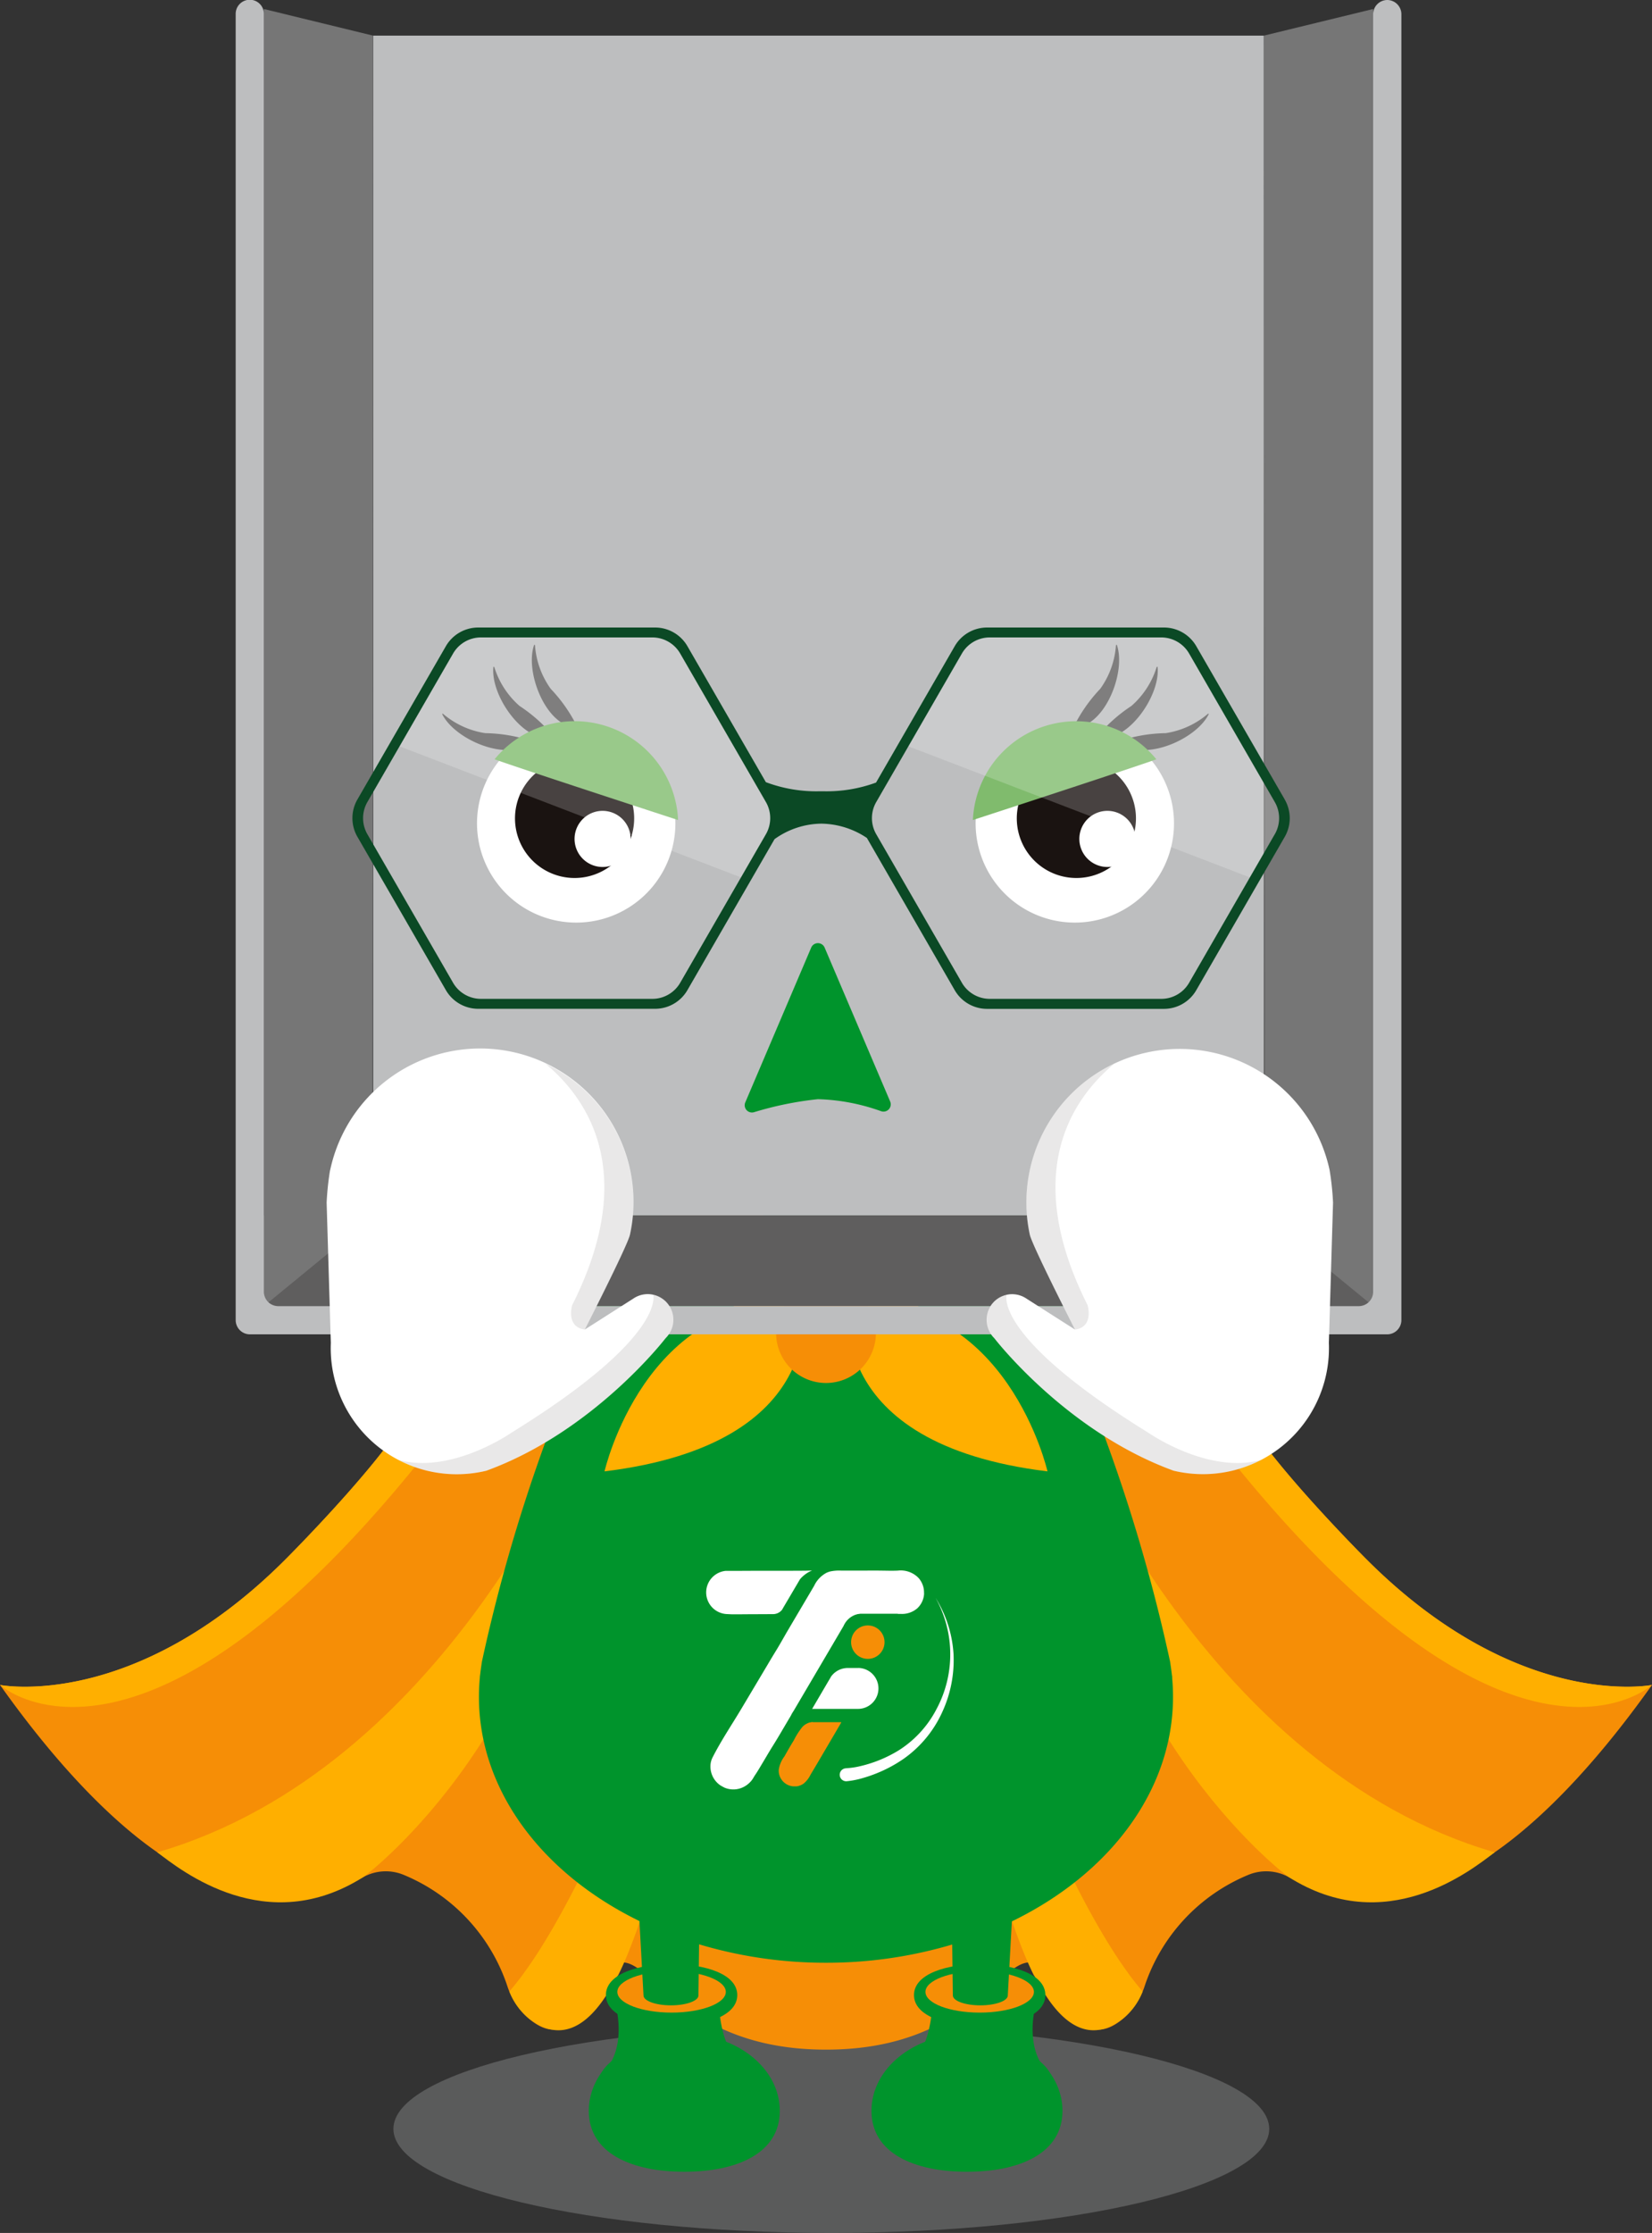 <svg xmlns="http://www.w3.org/2000/svg" xmlns:xlink="http://www.w3.org/1999/xlink" width="120.716" height="163.059" viewBox="0 0 120.716 163.059">
  <rect x="0" y="0" width="120.716" height="163.059" fill="#333333" stroke="none"/>
  <defs>
    <clipPath id="clip-path">
      <rect id="Rectangle_1714" data-name="Rectangle 1714" width="120.716" height="163.059" fill="none"/>
    </clipPath>
    <clipPath id="clip-path-2">
      <rect id="Rectangle_1713" data-name="Rectangle 1713" width="120.717" height="163.059" fill="none"/>
    </clipPath>
    <clipPath id="clip-path-3">
      <rect id="Rectangle_1701" data-name="Rectangle 1701" width="64.004" height="15.201" fill="none"/>
    </clipPath>
    <clipPath id="clip-path-4">
      <rect id="Rectangle_1705" data-name="Rectangle 1705" width="6.43" height="19.412" fill="none"/>
    </clipPath>
    <clipPath id="clip-path-5">
      <rect id="Rectangle_1706" data-name="Rectangle 1706" width="20.086" height="13.11" fill="none"/>
    </clipPath>
    <clipPath id="clip-path-6">
      <rect id="Rectangle_1707" data-name="Rectangle 1707" width="6.429" height="19.412" fill="none"/>
    </clipPath>
    <clipPath id="clip-path-7">
      <rect id="Rectangle_1708" data-name="Rectangle 1708" width="20.087" height="13.109" fill="none"/>
    </clipPath>
    <clipPath id="clip-path-8">
      <rect id="Rectangle_1710" data-name="Rectangle 1710" width="27.476" height="17.712" fill="none"/>
    </clipPath>
    <clipPath id="clip-path-9">
      <path id="Path_20161" data-name="Path 20161" d="M49.284,56.048l1.791-3.1a2.383,2.383,0,0,0,0-2.385L44.707,39.529a2.392,2.392,0,0,0-2.065-1.192H29.9a2.394,2.394,0,0,0-2.066,1.192l-3.918,6.788Z" transform="translate(-23.919 -38.337)" fill="none"/>
    </clipPath>
    <linearGradient id="linear-gradient" x1="-1.423" y1="4.074" x2="-1.368" y2="4.074" gradientUnits="objectBoundingBox">
      <stop offset="0" stop-color="#1a1311"/>
      <stop offset="1" stop-color="#fff"/>
    </linearGradient>
    <clipPath id="clip-path-11">
      <path id="Path_20162" data-name="Path 20162" d="M79.984,56.048l1.791-3.1a2.383,2.383,0,0,0,0-2.385L75.407,39.529a2.392,2.392,0,0,0-2.065-1.192H60.6a2.394,2.394,0,0,0-2.066,1.192l-3.918,6.788Z" transform="translate(-54.619 -38.337)" fill="none"/>
    </clipPath>
    <linearGradient id="linear-gradient-2" x1="-3.097" y1="4.074" x2="-3.042" y2="4.074" xlink:href="#linear-gradient"/>
  </defs>
  <g id="Group_3161" data-name="Group 3161" clip-path="url(#clip-path)">
    <g id="Group_3160" data-name="Group 3160">
      <g id="Group_3159" data-name="Group 3159" clip-path="url(#clip-path-2)">
        <g id="Group_3136" data-name="Group 3136" transform="translate(28.747 147.858)" opacity="0.3">
          <g id="Group_3135" data-name="Group 3135">
            <g id="Group_3134" data-name="Group 3134" clip-path="url(#clip-path-3)">
              <path id="Path_20107" data-name="Path 20107" d="M23.735,129.676c0,4.2,14.328,7.6,32,7.6s32-3.4,32-7.6-14.328-7.6-32-7.6-32,3.4-32,7.6" transform="translate(-23.735 -122.076)" fill="#b6b7b8"/>
            </g>
          </g>
        </g>
        <path id="Path_20108" data-name="Path 20108" d="M99.868,98.189s-6.216-6.2-8.625-10.019c0,0-9.283-14.594-21.364-13.814l.006-.012-9.51-.027h-.031l-9.512.027.006.012c-12.081-.78-21.363,13.814-21.363,13.814-2.41,3.815-8.626,10.019-8.626,10.019C9.745,109.292,0,107.346,0,107.346c9.014,12.689,15.1,14.121,15.1,14.121,4.586,2.966,9.291,1.1,11.454-.093a3.41,3.41,0,0,1,2.957-.154,13.352,13.352,0,0,1,7.559,8.109,5.283,5.283,0,0,0,1.544,2.352c3.2,2.769,4.571-2.224,4.571-2.224.385-1.776,1.765-1.716,1.765-1.716,2.427-1.209,4.445,6.236,15.393,6.236h.031c10.947,0,12.965-7.445,15.392-6.236,0,0,1.38-.059,1.766,1.716,0,0,1.372,4.993,4.57,2.224a5.283,5.283,0,0,0,1.544-2.352,13.351,13.351,0,0,1,7.56-8.109,3.411,3.411,0,0,1,2.957.154c2.162,1.191,6.869,3.059,11.453.093,0,0,6.086-1.433,15.1-14.121,0,0-9.745,1.945-20.848-9.158" transform="translate(0 15.696)" fill="#f68e06"/>
        <path id="Path_20109" data-name="Path 20109" d="M38.682,125.569c1.871-3.7,5.794-15.862,8.818-37.164,0,0-9.14,29.536-16.769,38.349a4.785,4.785,0,0,0,1.394,1.952c3.89,3.082,6.272-2.885,6.557-3.137" transform="translate(6.49 18.671)" fill="#ffaf00"/>
        <path id="Path_20110" data-name="Path 20110" d="M9.494,117.081c1.776,1.355,7.971,6.291,15.054,1.8.291-.184,14.832-11.234,15.951-32.777,0,0-9.891,24.826-31.005,30.974" transform="translate(2.005 18.186)" fill="#ffaf00"/>
        <path id="Path_20111" data-name="Path 20111" d="M35.147,85.111A30.554,30.554,0,0,1,50.832,74.344C38.752,73.567,29.475,88.17,29.475,88.17c-2.41,3.815-8.626,10.019-8.626,10.019C9.745,109.292,0,107.347,0,107.347s11.5,10.518,35.147-22.236" transform="translate(0 15.695)" fill="#ffaf00"/>
        <path id="Path_20112" data-name="Path 20112" d="M63.91,125.569c-1.871-3.7-5.794-15.862-8.818-37.164,0,0,9.14,29.536,16.769,38.349a4.785,4.785,0,0,1-1.394,1.952c-3.89,3.082-6.272-2.885-6.557-3.137" transform="translate(11.635 18.671)" fill="#ffaf00"/>
        <path id="Path_20113" data-name="Path 20113" d="M95.579,117.081c-1.776,1.355-7.971,6.291-15.054,1.8-.291-.184-14.832-11.234-15.951-32.777,0,0,9.891,24.826,31.005,30.974" transform="translate(13.638 18.186)" fill="#ffaf00"/>
        <path id="Path_20114" data-name="Path 20114" d="M73.384,85.111A30.554,30.554,0,0,0,57.7,74.344C69.778,73.567,79.056,88.17,79.056,88.17c2.41,3.815,8.626,10.019,8.626,10.019,11.1,11.1,20.848,9.158,20.848,9.158s-11.5,10.518-35.147-22.236" transform="translate(12.186 15.695)" fill="#ffaf00"/>
        <path id="Path_20115" data-name="Path 20115" d="M79.552,110.09c0-.05,0-.1-.01-.148s-.013-.092-.018-.137l-.011-.074c-.031-.27-.071-.546-.113-.824A122.848,122.848,0,0,0,74.441,92L70.576,70.2c-.04-5.82-3.087-12.043-16.321-11.231-13.234-.812-16.281,5.412-16.32,11.231L34.07,92a122.847,122.847,0,0,0-4.96,16.911c-.041.277-.081.554-.114.824,0,.024-.007.048-.01.074,0,.045-.013.091-.018.137s-.006.1-.01.148c-.8,8.735,6.032,16.625,16.51,19.591a32.238,32.238,0,0,0,8.786,1.205h0a32.251,32.251,0,0,0,8.786-1.205c10.477-2.966,17.306-10.856,16.51-19.591" transform="translate(6.103 12.439)" fill="#00942c"/>
        <path id="Path_20116" data-name="Path 20116" d="M65.51,127.234a2.368,2.368,0,0,0-.992-2.04c-1.181-2.134-.086-5.039-.086-5.039l-7.777.136s.16,4.513-2.272,5.334c1.793,2.271,4.349,2.46,5.561,5.074a5.352,5.352,0,0,1,2.381-.613,3.707,3.707,0,0,0,.675-.078l.053-.006,0-.007a2.957,2.957,0,0,0,2.462-2.762" transform="translate(11.486 25.377)" fill="#00942c"/>
        <path id="Path_20117" data-name="Path 20117" d="M55.833,120.357c0,.835,1.774,1.512,3.963,1.512s3.963-.677,3.963-1.512-1.774-1.512-3.963-1.512-3.963.677-3.963,1.512" transform="translate(11.792 25.1)" fill="#590c73"/>
        <path id="Path_20118" data-name="Path 20118" d="M52.576,128.241c0,3.1,3.125,4.451,6.979,4.451s6.979-1.353,6.979-4.451-3.125-5.61-6.979-5.61-6.979,2.512-6.979,5.61" transform="translate(11.104 25.9)" fill="#00942c"/>
        <path id="Path_20119" data-name="Path 20119" d="M55.142,120.679c0-1.562,2.411-2.261,4.8-2.261s4.8.7,4.8,2.261-2.411,2.263-4.8,2.263-4.8-.7-4.8-2.263" transform="translate(11.646 25.01)" fill="#00942c"/>
        <path id="Path_20120" data-name="Path 20120" d="M55.833,120.357c0,.835,1.774,1.512,3.963,1.512s3.963-.677,3.963-1.512-1.774-1.512-3.963-1.512-3.963.677-3.963,1.512" transform="translate(11.792 25.1)" fill="#f68e06"/>
        <path id="Path_20121" data-name="Path 20121" d="M57.379,108.949h4.9l-.755,13.758c0,.4-.9.722-2.007.722s-2.007-.323-2.007-.722l-.13-10.317Z" transform="translate(12.118 23.01)" fill="#00942c"/>
        <path id="Path_20122" data-name="Path 20122" d="M36.052,127.234a2.368,2.368,0,0,1,.992-2.04c1.181-2.134.086-5.039.086-5.039l7.777.136s-.16,4.513,2.272,5.334c-1.793,2.271-4.349,2.46-5.561,5.074a5.352,5.352,0,0,0-2.381-.613,3.707,3.707,0,0,1-.675-.078L38.51,130l0-.007a2.957,2.957,0,0,1-2.462-2.762" transform="translate(7.614 25.377)" fill="#00942c"/>
        <path id="Path_20123" data-name="Path 20123" d="M45.171,120.357c0,.835-1.774,1.512-3.963,1.512s-3.963-.677-3.963-1.512,1.774-1.512,3.963-1.512,3.963.677,3.963,1.512" transform="translate(7.866 25.1)" fill="#590c73"/>
        <path id="Path_20124" data-name="Path 20124" d="M49.48,128.241c0,3.1-3.125,4.451-6.979,4.451s-6.979-1.353-6.979-4.451,3.125-5.61,6.979-5.61,6.979,2.512,6.979,5.61" transform="translate(7.502 25.9)" fill="#00942c"/>
        <path id="Path_20125" data-name="Path 20125" d="M41.354,122.941c-2.39,0-4.8-.7-4.8-2.263s2.41-2.261,4.8-2.261,4.8.7,4.8,2.261-2.41,2.263-4.8,2.263" transform="translate(7.72 25.01)" fill="#00942c"/>
        <path id="Path_20126" data-name="Path 20126" d="M45.171,120.357c0,.835-1.774,1.512-3.963,1.512s-3.963-.677-3.963-1.512,1.774-1.512,3.963-1.512,3.963.677,3.963,1.512" transform="translate(7.866 25.1)" fill="#f68e06"/>
        <path id="Path_20127" data-name="Path 20127" d="M43.1,108.949H38.2l.756,13.758c0,.4.9.722,2.007.722s2.007-.323,2.007-.722l.13-10.317Z" transform="translate(8.067 23.01)" fill="#00942c"/>
        <path id="Path_20128" data-name="Path 20128" d="M52.387,100.566a.444.444,0,0,0-.081,0v0h-.734c-.038,0-.076,0-.115.006l-.05.006a1.5,1.5,0,0,0-1.048.646l0,.01-.082.139-.063.105-.333.567-.452.77-.431.736h.5l2.074,0h.734v0a.589.589,0,0,0,.081,0,1.495,1.495,0,0,0,0-2.989" transform="translate(10.347 21.239)" fill="#fff"/>
        <path id="Path_20129" data-name="Path 20129" d="M49.836,94.7l-1.412.007-1.176,0-.99,0h-.285l-1.365.007h-.6a1.582,1.582,0,0,0,.1,3.152h.01c.137.006.273.017.411.017.409,0,.821,0,1.232-.006h.257l1.49-.007a.836.836,0,0,0,.641-.319l.062-.107.048-.084.461-.78.386-.656.35-.593a2.131,2.131,0,0,1,.326-.319,2.084,2.084,0,0,1,.562-.326Z" transform="translate(8.998 20)" fill="#fff"/>
        <path id="Path_20130" data-name="Path 20130" d="M58.475,96.348a1.578,1.578,0,0,1-.494,1.094,1.7,1.7,0,0,1-1.182.413c-.081,0-.165,0-.248,0l.006-.013-2.6,0a1.081,1.081,0,0,0-.109,0c-.03,0-.061,0-.088.008s-.053.007-.078.012l-.012,0-.013,0a.785.785,0,0,0-.088.022,1.277,1.277,0,0,0-.231.081l-.042.021a1.486,1.486,0,0,0-.23.142.491.491,0,0,0-.062.051c-.022.017-.044.036-.064.056l-.01.01c-.018.016-.035.033-.052.05a1.06,1.06,0,0,0-.094.113,1.264,1.264,0,0,0-.125.188.9.9,0,0,0-.045.082c-.01.018-.018.041-.028.062l-.768,1.306-.016.028-2.868,4.873a2.424,2.424,0,0,0-.171.287c-.01.018-.018.038-.028.056q-.38.641-.758,1.284c-.471.8-.549.884-1.02,1.682-.139.235-.279.469-.417.7-.105.179-.214.357-.326.532-.056.087-.12.172-.172.263a2.236,2.236,0,0,1-.16.249,1.824,1.824,0,0,1-.391.369,1.663,1.663,0,0,1-1.6.173c-.111-.057-.222-.117-.328-.183a1.668,1.668,0,0,1-.7-1.417,1.405,1.405,0,0,1,.143-.584c.649-1.284,1.468-2.483,2.2-3.72q.828-1.39,1.658-2.782.158-.263.314-.529c.174-.293.351-.584.531-.877.291-.477.561-.974.847-1.456.263-.445.523-.889.786-1.332.09-.151.177-.3.266-.451q.416-.7.831-1.407a2.081,2.081,0,0,1,.879-.939,1.417,1.417,0,0,1,.311-.113,3.176,3.176,0,0,1,.795-.059c.25,0,.5,0,.747,0s.523,0,.782,0h.007s1.217-.006,1.222,0c.458,0,.918.022,1.373,0a1.812,1.812,0,0,1,1.5.523,1.362,1.362,0,0,1,.159.207,1.577,1.577,0,0,1,.254.916" transform="translate(9.052 20)" fill="#fff"/>
        <path id="Path_20131" data-name="Path 20131" d="M49.464,103.823a.262.262,0,0,0-.069.007.59.59,0,0,0-.069.011h-.01l-.068.016a.931.931,0,0,0-.177.065.294.294,0,0,0-.034.017,1.027,1.027,0,0,0-.177.108.377.377,0,0,0-.048.039.612.612,0,0,0-.051.045l-.046.045a5.306,5.306,0,0,0-.63.984c-.242.384-.465.782-.69,1.178a2.119,2.119,0,0,0-.414.992v.042a1.151,1.151,0,0,0,.538.974,1.165,1.165,0,0,0,.429.164,1.142,1.142,0,0,0,.145.013h.117l.051,0h.011l.05-.006.03-.007c.024,0,.047-.008.069-.013l.027-.008a.2.2,0,0,0,.042-.016,1.006,1.006,0,0,0,.262-.121.207.207,0,0,0,.036-.023.361.361,0,0,0,.042-.033,1.928,1.928,0,0,0,.474-.621c.36-.607.308-.512.664-1.12l1.095-1.863.35-.6.131-.222.006-.012v-.025l-2,0c-.029,0-.057,0-.084,0" transform="translate(9.922 21.926)" fill="#f68e06"/>
        <path id="Path_20132" data-name="Path 20132" d="M52.57,98a1.221,1.221,0,1,0,1.22,1.221A1.221,1.221,0,0,0,52.57,98" transform="translate(10.845 20.697)" fill="#f68e06"/>
        <path id="Path_20133" data-name="Path 20133" d="M51.138,108.777a5.608,5.608,0,0,0,.977-.141,9.482,9.482,0,0,0,2.846-1.159,7.811,7.811,0,0,0,2.766-3.012,8.46,8.46,0,0,0-.067-8.131,8.759,8.759,0,0,1,1.312,4.077,9.053,9.053,0,0,1-.82,4.261,8.4,8.4,0,0,1-2.8,3.4,9.963,9.963,0,0,1-1.961,1.061,9.845,9.845,0,0,1-1.06.366,6.2,6.2,0,0,1-1.137.225.473.473,0,1,1-.09-.941.091.091,0,0,1,.025,0Z" transform="translate(10.703 20.346)" fill="#fff"/>
        <path id="Path_20134" data-name="Path 20134" d="M51.968,82.421a12.627,12.627,0,0,0,12.242-9.556,25.723,25.723,0,0,0-5.539-2.2,7.07,7.07,0,0,1-13.406,0,25.748,25.748,0,0,0-5.539,2.2,12.628,12.628,0,0,0,12.242,9.556" transform="translate(8.39 14.925)" fill="#ffaf00"/>
        <path id="Path_20135" data-name="Path 20135" d="M50.937,78.58S53.01,88.834,36.472,90.855c0,0,2.931-12.91,14.465-12.276" transform="translate(7.703 16.591)" fill="#ffaf00"/>
        <path id="Path_20136" data-name="Path 20136" d="M51.267,78.58S49.194,88.834,65.732,90.855c0,0-2.931-12.91-14.465-12.276" transform="translate(10.81 16.591)" fill="#ffaf00"/>
        <path id="Path_20137" data-name="Path 20137" d="M54.116,81.008a3.646,3.646,0,1,1-3.647-3.647,3.647,3.647,0,0,1,3.647,3.647" transform="translate(9.889 16.339)" fill="#f68e06"/>
        <rect id="Rectangle_1702" data-name="Rectangle 1702" width="80.994" height="6.629" transform="translate(19.282 88.748)" fill="#828283"/>
        <rect id="Rectangle_1703" data-name="Rectangle 1703" width="80.994" height="6.629" transform="translate(19.282 88.748)" fill="#5f5e5e"/>
        <rect id="Rectangle_1704" data-name="Rectangle 1704" width="65.087" height="86.147" transform="translate(27.268 2.602)" fill="#bdbebf"/>
        <path id="Path_20138" data-name="Path 20138" d="M23.9,2.487,15.92.543V95.262l7.938-6.509Z" transform="translate(3.362 0.115)" fill="#767676"/>
        <path id="Path_20139" data-name="Path 20139" d="M76.251,2.487,84.235.543V95.262L76.3,88.753Z" transform="translate(16.104 0.115)" fill="#767676"/>
        <path id="Path_20140" data-name="Path 20140" d="M98.367,0a1.041,1.041,0,0,0-1.031,1.044V94.334a1.047,1.047,0,0,1-1.044,1.044H17.324a1.047,1.047,0,0,1-1.044-1.044V1.045a1.031,1.031,0,1,0-2.061,0V96.409a1.041,1.041,0,0,0,1.044,1.031H98.354A1.041,1.041,0,0,0,99.4,96.409V1.045A1.041,1.041,0,0,0,98.367,0" transform="translate(3.003 0)" fill="#bdbebf"/>
        <path id="Path_20141" data-name="Path 20141" d="M19.962,72.093A11.205,11.205,0,1,1,41.872,76.8c-.171.8-3.3,6.932-3.3,6.932l3.529-2.25v0A1.873,1.873,0,0,1,45,83.42a1.851,1.851,0,0,1-.392.795l0,.006-.14.153-.007.006s-5.225,6.8-13.083,9.662a9.21,9.21,0,0,1-11.367-9.33l-.306-10.247a20.592,20.592,0,0,1,.251-2.372" transform="translate(4.163 13.356)" fill="#fff"/>
        <g id="Group_3139" data-name="Group 3139" transform="translate(39.857 77.675)" opacity="0.1" style="mix-blend-mode: multiply;isolation: isolate">
          <g id="Group_3138" data-name="Group 3138">
            <g id="Group_3137" data-name="Group 3137" clip-path="url(#clip-path-4)">
              <path id="Path_20142" data-name="Path 20142" d="M34.863,81.753s-.492,1.61.925,1.79c0,0,3.125-6.136,3.3-6.933a11.2,11.2,0,0,0-6.178-12.479c3.122,2.6,6.8,8.008,1.957,17.622" transform="translate(-32.907 -64.131)" fill="#1a1311"/>
            </g>
          </g>
        </g>
        <g id="Group_3142" data-name="Group 3142" transform="translate(29.123 94.546)" opacity="0.1">
          <g id="Group_3141" data-name="Group 3141">
            <g id="Group_3140" data-name="Group 3140" clip-path="url(#clip-path-5)">
              <path id="Path_20143" data-name="Path 20143" d="M30.469,90.911c7.858-2.866,13.083-9.662,13.083-9.662l.006-.007.142-.151-.006-.006a1.853,1.853,0,0,0,.394-.795,1.877,1.877,0,0,0-1.441-2.23S43.7,81.09,32.3,88.132c0,0-4.369,3.058-8.258,1.99a9.191,9.191,0,0,0,6.425.788" transform="translate(-24.044 -78.06)" fill="#1a1311"/>
            </g>
          </g>
        </g>
        <path id="Path_20144" data-name="Path 20144" d="M84.591,72.092A11.2,11.2,0,0,0,62.681,76.8c.171.8,3.3,6.932,3.3,6.932l-3.529-2.249h0a1.869,1.869,0,0,0-2.5,2.732l0,.006.141.151.006.007s5.226,6.8,13.085,9.661A9.21,9.21,0,0,0,84.536,84.71l.305-10.247a20.593,20.593,0,0,0-.251-2.372" transform="translate(12.568 13.356)" fill="#fff"/>
        <g id="Group_3145" data-name="Group 3145" transform="translate(74.997 77.676)" opacity="0.1" style="mix-blend-mode: multiply;isolation: isolate">
          <g id="Group_3144" data-name="Group 3144">
            <g id="Group_3143" data-name="Group 3143" clip-path="url(#clip-path-6)">
              <path id="Path_20145" data-name="Path 20145" d="M66.394,81.754s.492,1.61-.925,1.79c0,0-3.125-6.136-3.3-6.932a11.2,11.2,0,0,1,6.177-12.48c-3.121,2.6-6.795,8.008-1.955,17.622" transform="translate(-61.92 -64.131)" fill="#1a1311"/>
            </g>
          </g>
        </g>
        <g id="Group_3148" data-name="Group 3148" transform="translate(72.076 94.547)" opacity="0.1">
          <g id="Group_3147" data-name="Group 3147">
            <g id="Group_3146" data-name="Group 3146" clip-path="url(#clip-path-7)">
              <path id="Path_20146" data-name="Path 20146" d="M73.17,90.911c-7.858-2.864-13.085-9.661-13.085-9.661l-.006-.007-.142-.151.006-.006a1.863,1.863,0,0,1,1.048-3.024s-1.054,3.03,10.346,10.071c0,0,4.369,3.058,8.258,1.99a9.21,9.21,0,0,1-6.425.788" transform="translate(-59.508 -78.061)" fill="#1a1311"/>
            </g>
          </g>
        </g>
        <path id="Path_20147" data-name="Path 20147" d="M66.1,43.656a7.248,7.248,0,1,1-1.865.246,7.2,7.2,0,0,1,1.865-.246" transform="translate(12.432 9.22)" fill="#fff"/>
        <path id="Path_20148" data-name="Path 20148" d="M66.146,45.374a11.152,11.152,0,0,1,2.559-2.31,6.2,6.2,0,0,0,1.841-2.821.057.057,0,0,1,.073-.04c.2,1.826-1.612,4.691-3.468,5.146a2.739,2.739,0,0,1-.962.127.063.063,0,0,1-.044-.1" transform="translate(13.967 8.49)" fill="#5f5e5e"/>
        <path id="Path_20149" data-name="Path 20149" d="M67.531,45.032a11.16,11.16,0,0,1,3.4-.583,6.182,6.182,0,0,0,3.066-1.4.057.057,0,0,1,.082,0c-.808,1.651-3.872,3.1-5.683,2.491a2.733,2.733,0,0,1-.881-.407.063.063,0,0,1,.018-.11" transform="translate(14.253 9.089)" fill="#5f5e5e"/>
        <path id="Path_20150" data-name="Path 20150" d="M64.754,44.928a11.184,11.184,0,0,1,1.965-2.833,6.178,6.178,0,0,0,1.151-3.166.056.056,0,0,1,.062-.055c.612,1.732-.5,4.934-2.2,5.8a2.744,2.744,0,0,1-.906.342.063.063,0,0,1-.067-.09" transform="translate(13.675 8.21)" fill="#5f5e5e"/>
        <path id="Path_20151" data-name="Path 20151" d="M69.906,48.983a4.354,4.354,0,1,1-5.326-3.091,4.354,4.354,0,0,1,5.326,3.091" transform="translate(12.956 9.661)" fill="#1a1311"/>
        <path id="Path_20152" data-name="Path 20152" d="M69.041,50.109a2.049,2.049,0,1,1-2.7-1.048,2.048,2.048,0,0,1,2.7,1.048" transform="translate(13.753 10.325)" fill="#fff"/>
        <path id="Path_20153" data-name="Path 20153" d="M72.1,46.263A7.558,7.558,0,0,0,58.695,50.7c10.9-3.555,13.341-4.4,13.408-4.44" transform="translate(12.396 9.183)" fill="#80bb6d"/>
        <path id="Path_20154" data-name="Path 20154" d="M36.025,43.656a7.248,7.248,0,1,0,1.865.246,7.2,7.2,0,0,0-1.865-.246" transform="translate(6.087 9.22)" fill="#fff"/>
        <path id="Path_20155" data-name="Path 20155" d="M34.243,45.374a11.152,11.152,0,0,0-2.559-2.31,6.2,6.2,0,0,1-1.841-2.821.057.057,0,0,0-.073-.04c-.2,1.826,1.612,4.691,3.468,5.146a2.739,2.739,0,0,0,.962.127.063.063,0,0,0,.044-.1" transform="translate(6.284 8.49)" fill="#5f5e5e"/>
        <path id="Path_20156" data-name="Path 20156" d="M33.221,45.032a11.16,11.16,0,0,0-3.4-.583,6.182,6.182,0,0,1-3.066-1.4.057.057,0,0,0-.082,0c.808,1.651,3.872,3.1,5.683,2.491a2.733,2.733,0,0,0,.881-.407.063.063,0,0,0-.018-.11" transform="translate(5.634 9.089)" fill="#5f5e5e"/>
        <path id="Path_20157" data-name="Path 20157" d="M35.434,44.928a11.153,11.153,0,0,0-1.965-2.833,6.178,6.178,0,0,1-1.151-3.166.056.056,0,0,0-.062-.055c-.612,1.732.5,4.934,2.2,5.8a2.745,2.745,0,0,0,.906.342.063.063,0,0,0,.067-.09" transform="translate(6.777 8.21)" fill="#5f5e5e"/>
        <path id="Path_20158" data-name="Path 20158" d="M31.216,48.983a4.354,4.354,0,1,0,5.326-3.091,4.354,4.354,0,0,0-5.326,3.091" transform="translate(6.562 9.661)" fill="#1a1311"/>
        <path id="Path_20159" data-name="Path 20159" d="M34.838,50.109a2.049,2.049,0,1,0,2.7-1.048,2.048,2.048,0,0,0-2.7,1.048" transform="translate(7.321 10.325)" fill="#fff"/>
        <path id="Path_20160" data-name="Path 20160" d="M29.839,46.263A7.558,7.558,0,0,1,43.247,50.7c-10.9-3.555-13.341-4.4-13.408-4.44" transform="translate(6.302 9.183)" fill="#80bb6d"/>
        <g id="Group_3153" data-name="Group 3153" transform="translate(28.97 46.433)" opacity="0.2" style="mix-blend-mode: multiply;isolation: isolate">
          <g id="Group_3152" data-name="Group 3152">
            <g id="Group_3151" data-name="Group 3151" clip-path="url(#clip-path-8)">
              <g id="Group_3150" data-name="Group 3150" transform="translate(0 0)">
                <g id="Group_3149" data-name="Group 3149" clip-path="url(#clip-path-9)">
                  <rect id="Rectangle_1709" data-name="Rectangle 1709" width="22.213" height="30.134" transform="translate(-3.029 17.177) rotate(-80)" fill="url(#linear-gradient)"/>
                </g>
              </g>
            </g>
          </g>
        </g>
        <g id="Group_3158" data-name="Group 3158" transform="translate(66.154 46.433)" opacity="0.2" style="mix-blend-mode: multiply;isolation: isolate">
          <g id="Group_3157" data-name="Group 3157">
            <g id="Group_3156" data-name="Group 3156" clip-path="url(#clip-path-8)">
              <g id="Group_3155" data-name="Group 3155" transform="translate(0 0)">
                <g id="Group_3154" data-name="Group 3154" clip-path="url(#clip-path-11)">
                  <rect id="Rectangle_1711" data-name="Rectangle 1711" width="22.213" height="30.134" transform="translate(-3.029 17.177) rotate(-80)" fill="url(#linear-gradient-2)"/>
                </g>
              </g>
            </g>
          </g>
        </g>
        <path id="Path_20163" data-name="Path 20163" d="M89.388,50.39,82.927,39.2a2.731,2.731,0,0,0-2.364-1.366H67.638A2.732,2.732,0,0,0,65.273,39.2l-5.747,9.956a10.475,10.475,0,0,1-3.859.636h-.252a10.448,10.448,0,0,1-3.942-.665L45.743,39.2a2.731,2.731,0,0,0-2.364-1.366H30.454A2.732,2.732,0,0,0,28.09,39.2L21.628,50.389a2.728,2.728,0,0,0,0,2.73L28.09,64.311a2.729,2.729,0,0,0,2.364,1.365H43.379a2.729,2.729,0,0,0,2.364-1.365l6.365-11.023a5.977,5.977,0,0,1,3.434-1.132A6.126,6.126,0,0,1,58.855,53.2l6.418,11.116a2.729,2.729,0,0,0,2.364,1.365H80.562a2.729,2.729,0,0,0,2.364-1.365l6.462-11.193a2.726,2.726,0,0,0,0-2.729M45.212,63.779a2.35,2.35,0,0,1-2.031,1.172H30.651a2.354,2.354,0,0,1-2.032-1.172L22.355,52.927a2.35,2.35,0,0,1,0-2.346L28.62,39.73a2.352,2.352,0,0,1,2.031-1.172h12.53a2.35,2.35,0,0,1,2.031,1.172l6.266,10.851a2.35,2.35,0,0,1,0,2.346ZM88.662,52.927,82.4,63.779a2.35,2.35,0,0,1-2.031,1.172H67.835A2.354,2.354,0,0,1,65.8,63.779L59.538,52.927a2.35,2.35,0,0,1,0-2.346L65.8,39.73a2.35,2.35,0,0,1,2.031-1.172h12.53A2.354,2.354,0,0,1,82.4,39.73l6.264,10.851a2.35,2.35,0,0,1,0,2.346" transform="translate(4.49 7.99)" fill="#0b4925"/>
        <path id="Path_20164" data-name="Path 20164" d="M49.788,57.188l-4.815,11.3a.53.53,0,0,0,.632.722,24.725,24.725,0,0,1,4.673-.952,14.816,14.816,0,0,1,4.626.881.53.53,0,0,0,.652-.716L50.769,57.188a.533.533,0,0,0-.981,0" transform="translate(9.489 12.009)" fill="#00942c"/>
      </g>
    </g>
  </g>
</svg>
